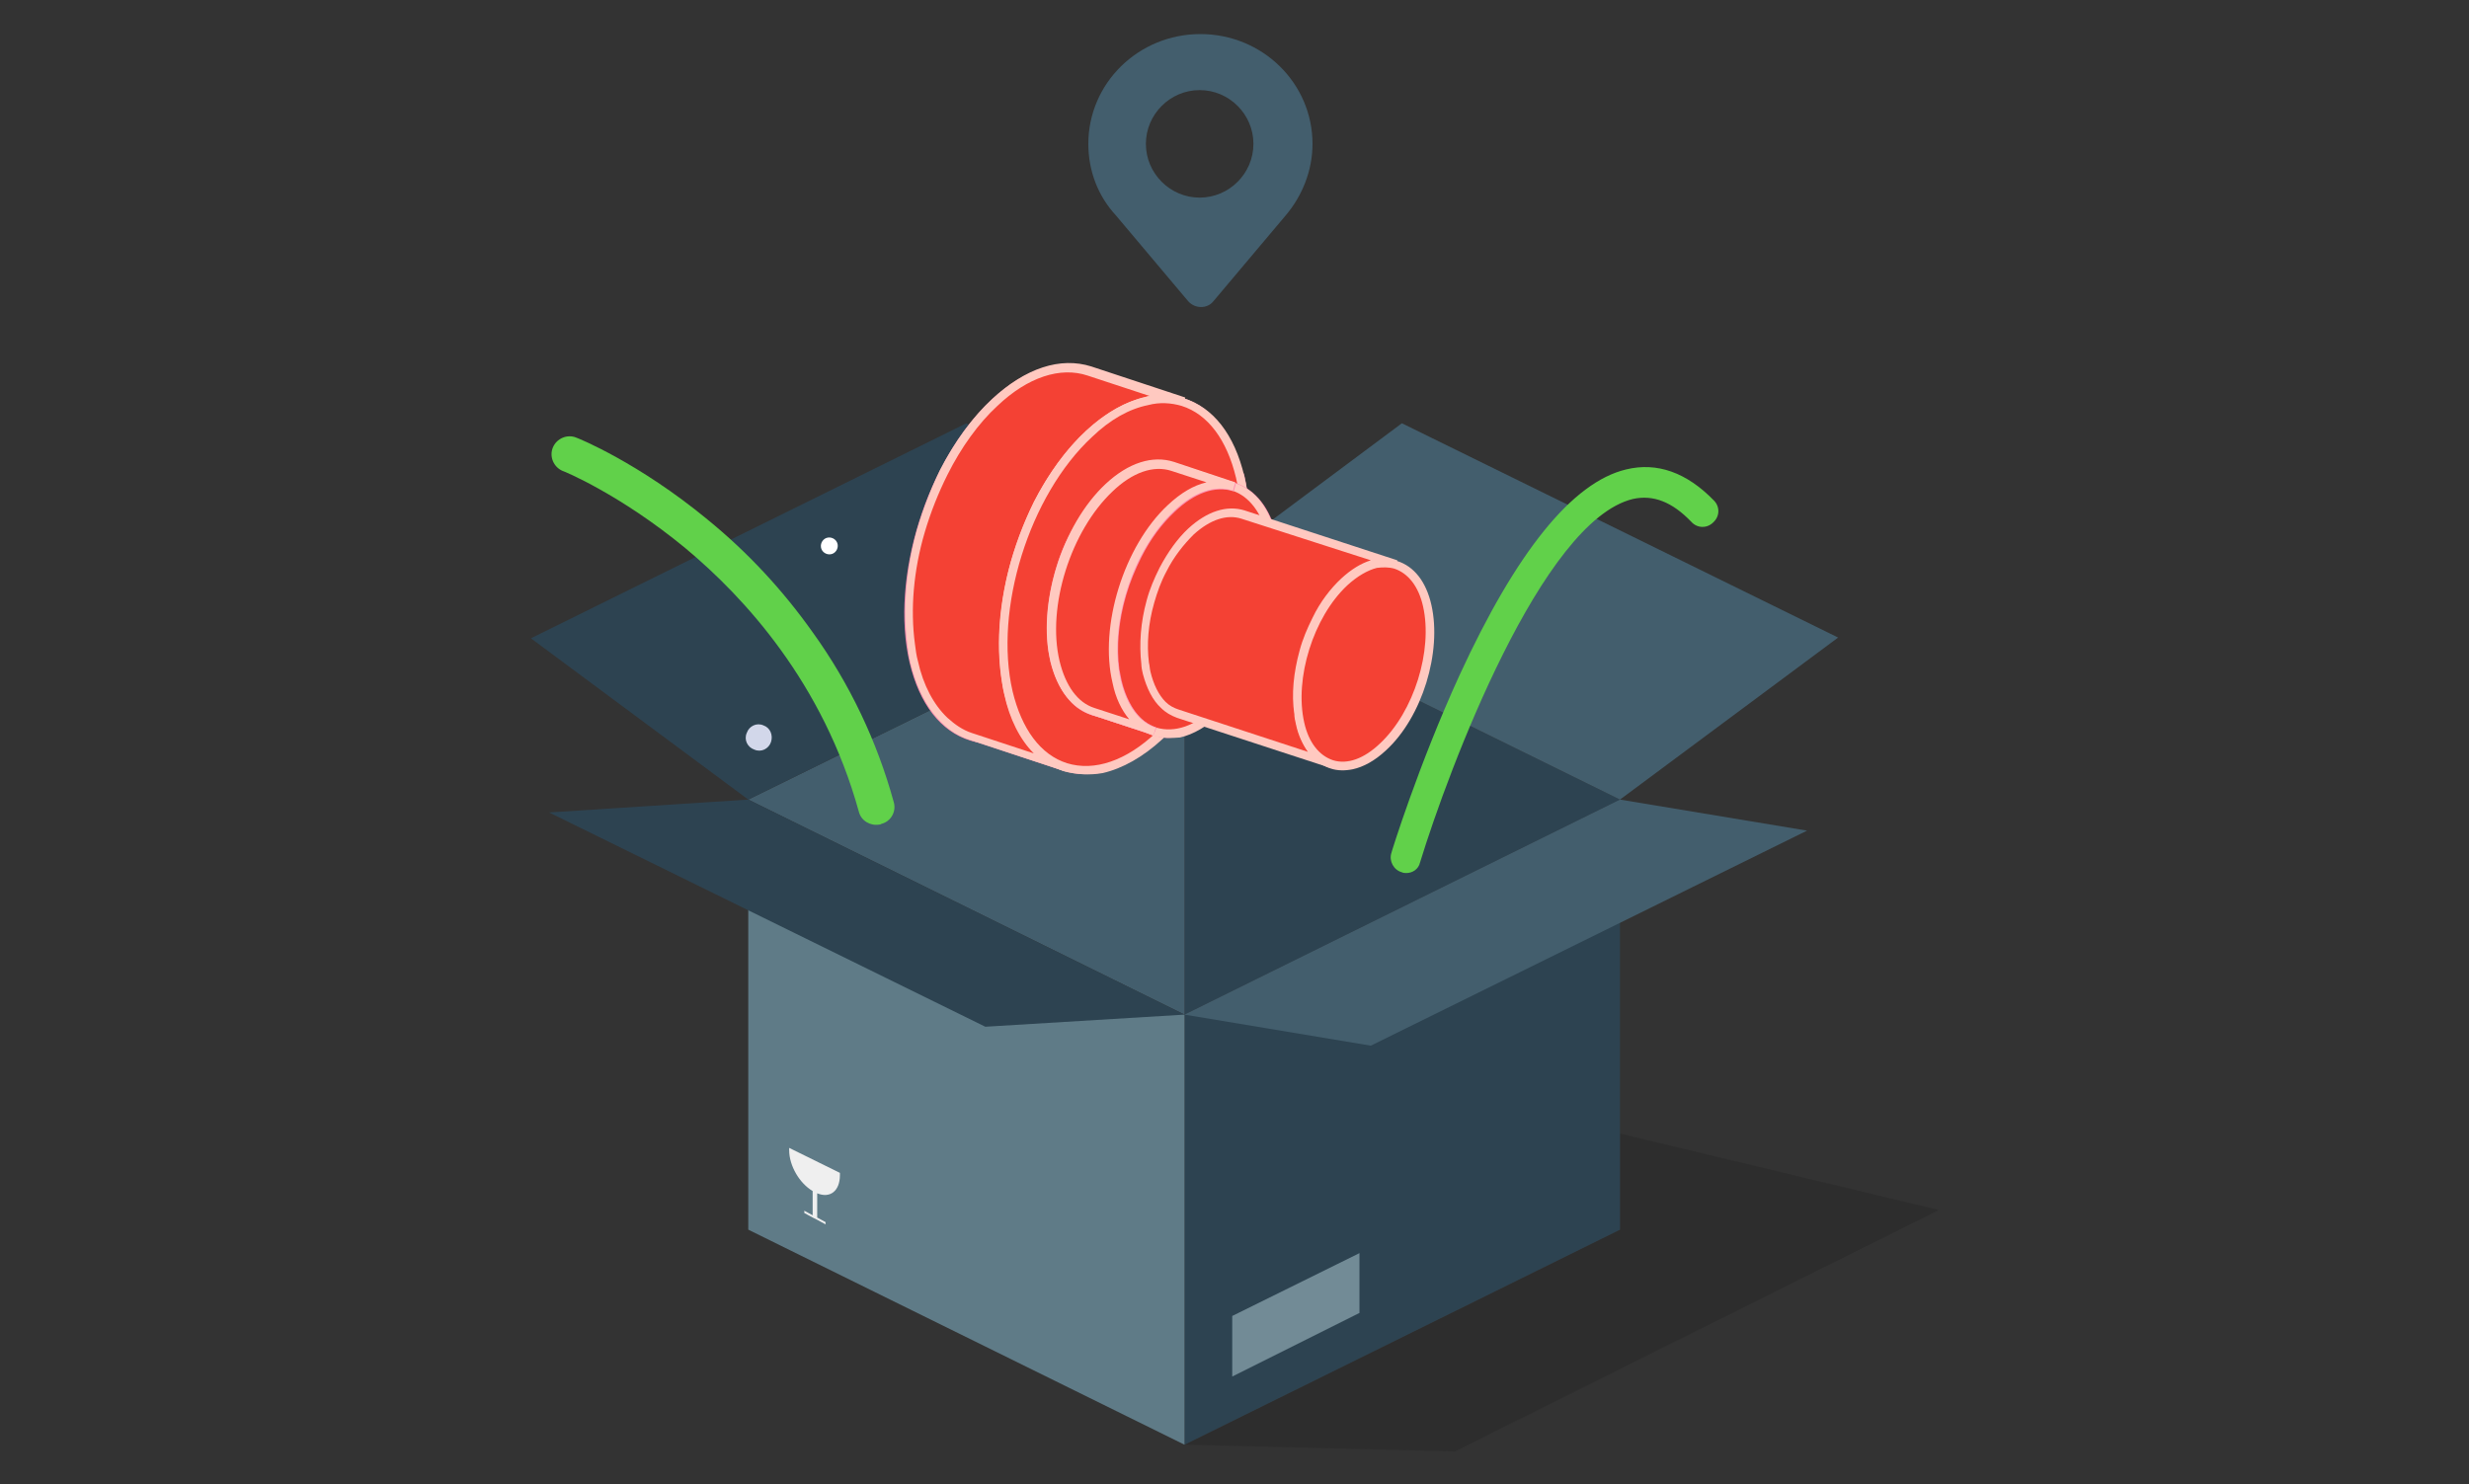 <?xml version="1.0" encoding="utf-8"?>
<!-- Generator: Adobe Illustrator 27.9.0, SVG Export Plug-In . SVG Version: 6.00 Build 0)  -->
<svg version="1.1" id="图层_1" xmlns="http://www.w3.org/2000/svg" xmlns:xlink="http://www.w3.org/1999/xlink" x="0px" y="0px"
	 viewBox="0 0 326 196" style="enable-background:new 0 0 326 196;" xml:space="preserve">
<rect x="0" y="0" width="326" height="196" fill="#333333" stroke="none"/>
<style type="text/css">
	.st0{fill:#2D4351;}
	.st1{fill:#435E6D;}
	.st2{opacity:0.17;fill:#161616;}
	.st3{fill:#5F7B87;}
	.st4{fill:#EFEFEF;}
	.st5{fill:#728B96;}
	.st6{fill:#61D14A;}
	.st7{fill:#D2D7EA;}
	.st8{fill:#FFFFFF;}
	.st9{enable-background:new    ;}
	.st10{clip-path:url(#SVGID_00000110472368709330397370000012205949591173359511_);}
	.st11{clip-path:url(#SVGID_00000101805739832027732660000009524270905029464203_);enable-background:new    ;}
	.st12{fill:#FC2867;}
	.st13{fill:#FF8CAF;}
	.st14{clip-path:url(#SVGID_00000032635607679065481410000011763413913802250897_);}
	.st15{clip-path:url(#SVGID_00000052792019281460084360000015205122937148174237_);enable-background:new    ;}
	.st16{fill:#F44134;}
	.st17{fill:#FFC9C0;}
	.st18{clip-path:url(#SVGID_00000121976274146153513210000009996643582937659819_);}
	.st19{clip-path:url(#SVGID_00000020396360376838700230000013076719655001561267_);enable-background:new    ;}
	.st20{clip-path:url(#SVGID_00000041288975382826398810000012797244709649035192_);}
	.st21{clip-path:url(#SVGID_00000007422223023799255750000009735300597049833103_);enable-background:new    ;}
</style>
<g>
	<polygon class="st0" points="213.9,105.6 156.4,77.3 156.4,134 	"/>
	<polygon class="st1" points="156.4,134 156.4,77.3 98.8,105.6 	"/>
	<polygon class="st0" points="156.4,77.3 127.6,55.9 70.1,84.3 98.8,105.6 	"/>
	<polygon class="st1" points="156.4,77.3 213.9,105.6 242.7,84.2 185.1,55.9 	"/>
	<polygon class="st2" points="156.4,190.8 192.1,191.7 256,159.8 213.9,149.7 213.9,162.4 	"/>
	<polygon class="st0" points="156.4,134 156.4,190.8 213.9,162.4 213.9,105.6 	"/>
	<polygon class="st3" points="156.4,190.8 98.8,162.4 98.8,117.5 156.4,134 	"/>
	<polygon class="st0" points="98.8,105.6 72.5,107.3 130.1,135.6 156.4,134 	"/>
	<polygon class="st1" points="213.9,105.6 238.6,109.7 181,138.1 156.4,134 	"/>
	<g>
		<g>
			<path class="st4" d="M110.9,155.2c0-0.1,0-0.2,0-0.3l-6.7-3.3c0,0.1,0,0.2,0,0.3c0,2.1,1.4,4.4,3.1,5.4v3.2l-1.1-0.6v0.3l1.1,0.6
				l0.6,0.3l1.1,0.6v-0.3l-1.1-0.6v-3.2C109.6,158.3,110.9,157.3,110.9,155.2z"/>
		</g>
	</g>
	<g>
		<polygon class="st5" points="179.5,173.4 162.7,181.8 162.7,173.8 179.5,165.5 		"/>
	</g>
</g>
<g>
	<path class="st6" d="M116.1,108.9c-1.2,0.2-2.4-0.5-2.7-1.7c-4.7-17-15.1-28.3-22.9-34.8c-8.6-7.1-16.1-10.2-16.2-10.2
		c-1.2-0.5-1.8-1.9-1.3-3.1c0.5-1.2,1.9-1.8,3.1-1.3c0.3,0.1,8.2,3.3,17.3,10.8c5.4,4.4,10,9.4,13.9,14.9
		c4.9,6.8,8.5,14.4,10.7,22.4c0.4,1.3-0.4,2.6-1.6,2.9C116.2,108.9,116.2,108.9,116.1,108.9z"/>
	<path class="st6" d="M185.7,115.3c-0.2,0-0.4,0-0.6-0.1c-1.1-0.3-1.7-1.5-1.4-2.5c0-0.1,3.6-11.7,9-23.5
		c7.5-16.3,14.9-25.5,22-27.2c4.1-1,8,0.4,11.6,4.1c0.8,0.8,0.8,2.1-0.1,2.9c-0.8,0.8-2.1,0.8-2.9-0.1c-2.5-2.6-5-3.6-7.7-3
		c-12,2.9-24.3,35.6-28.1,48C187.3,114.8,186.5,115.3,185.7,115.3z"/>
	<path class="st7" d="M101.8,98L101.8,98c-0.3,0.9-1.3,1.4-2.2,1l0,0c-0.9-0.3-1.4-1.3-1-2.2v0c0.3-0.9,1.3-1.4,2.2-1l0,0
		C101.7,96.1,102.1,97.1,101.8,98z"/>
	<path class="st8" d="M110.6,71.9c0.1,0.6-0.3,1.2-0.9,1.3c-0.6,0.1-1.2-0.3-1.3-0.9c-0.1-0.6,0.3-1.2,0.9-1.3
		C109.9,70.9,110.5,71.3,110.6,71.9z"/>
</g>
<path class="st1" d="M173.3,19c0-8-6.6-14.5-14.8-14.5c-8.2,0-14.8,6.5-14.8,14.5c0,3.6,1.3,6.9,3.6,9.4h0l9.6,11.4
	c0.9,1,2.5,1,3.3,0l9.6-11.4h0C171.9,25.9,173.3,22.6,173.3,19z M158.4,26.1c-3.9,0-7.1-3.2-7.1-7.1c0-3.9,3.2-7.1,7.1-7.1
	s7.1,3.2,7.1,7.1C165.5,22.9,162.3,26.1,158.4,26.1z"/>
<g>
	<g class="st9">
		<defs>
			<path id="SVGID_1_" class="st9" d="M156.3,53.1c3.5,1.1,6.2,4.5,7.5,9.8l-12.4-4.1c-1.2-5.3-4-8.7-7.5-9.8
				C147.6,50.3,152.5,51.9,156.3,53.1z"/>
		</defs>
		<defs>
			<path id="SVGID_00000083790419592468224890000011839527962596038837_" class="st9" d="M150.8,59.3l-0.1-0.3
				c-1.2-5-3.7-8.3-7.1-9.4l0.3-1.1l12.4,4.1c3.8,1.2,6.6,4.9,7.8,10.2l0.2,1L150.8,59.3z M151.8,58.5l11.2,3.6
				c-1.2-4.4-3.7-7.4-6.8-8.4l-8.2-2.7C149.7,52.8,151,55.3,151.8,58.5z"/>
		</defs>
		<use xlink:href="#SVGID_1_"  style="overflow:visible;fill:#FC2867;"/>
		<use xlink:href="#SVGID_00000083790419592468224890000011839527962596038837_"  style="overflow:visible;fill:#FF8CAF;"/>
		<clipPath id="SVGID_00000045577472836134295250000007410612641613976750_">
			<use xlink:href="#SVGID_1_"  style="overflow:visible;"/>
		</clipPath>
		
			<clipPath id="SVGID_00000080175813789102671470000015347793219230091651_" style="clip-path:url(#SVGID_00000045577472836134295250000007410612641613976750_);">
			<use xlink:href="#SVGID_00000083790419592468224890000011839527962596038837_"  style="overflow:visible;"/>
		</clipPath>
		<g style="clip-path:url(#SVGID_00000080175813789102671470000015347793219230091651_);enable-background:new    ;">
			<g>
				<path class="st12" d="M156.3,53.1l-12.4-4.1c1.3,0.4,2.4,1.1,3.4,2.1l12.4,4.1C158.7,54.2,157.5,53.6,156.3,53.1L156.3,53.1z"/>
				<path class="st13" d="M161.9,56.5l-1.8-1.7c-1.1-1-2.3-1.8-3.6-2.2L144,48.6l-0.3,1.1c1.2,0.4,2.3,1,3.2,2l0.2,0.1L161.9,56.5z"
					/>
			</g>
			<g>
				<path class="st12" d="M159.7,55.2l-12.4-4.1c1.8,1.7,3.2,4.3,4,7.7l12.4,4.1C162.9,59.5,161.5,56.9,159.7,55.2L159.7,55.2z"/>
				<path class="st13" d="M150.8,59.3l-0.1-0.3c-0.7-3.2-2.1-5.8-3.9-7.5l-1.8-1.7l14.8,4.8l0.2,0.1c1.9,1.8,3.4,4.6,4.2,8l0.2,1
					L150.8,59.3z M149,52.3c1.2,1.6,2.1,3.7,2.7,6.1l11.2,3.6c-0.8-2.7-2-4.9-3.5-6.4L149,52.3z"/>
			</g>
		</g>
	</g>
	<g class="st9">
		<defs>
			<path id="SVGID_00000049924068859127417440000012563075489714090377_" class="st9" d="M128.1,97.2c3.7,1.2,8.1-0.1,12.5-4.1
				c8.5-7.9,13.2-23.2,10.7-34.2l12.4,4.1c2.6,11-2.2,26.3-10.7,34.2c-4.4,4.1-8.8,5.3-12.5,4.1C136.8,100,131.9,98.4,128.1,97.2z"
				/>
		</defs>
		<defs>
			<path id="SVGID_00000093888101673661056020000016575422824318435968_" class="st9" d="M140.4,101.8L128,97.7l0,0l0.3-1.1
				c3.6,1.2,7.9-0.2,11.9-4c8.3-7.7,13-22.8,10.5-33.6l-0.2-1l13.7,4.5l0.1,0.3c2.6,11.2-2.3,26.7-10.8,34.7
				c-2.6,2.4-5.3,3.9-7.9,4.5C143.8,102.4,142,102.3,140.4,101.8z M152,59.7c2.1,11.1-2.7,26-11,33.7c-2.8,2.6-5.7,4.1-8.4,4.6
				l8.2,2.7c3.6,1.2,7.9-0.2,11.9-4c8.2-7.7,12.9-22.5,10.6-33.3L152,59.7z"/>
		</defs>
		<use xlink:href="#SVGID_00000049924068859127417440000012563075489714090377_"  style="overflow:visible;fill:#FC2867;"/>
		<use xlink:href="#SVGID_00000093888101673661056020000016575422824318435968_"  style="overflow:visible;fill:#FF8CAF;"/>
		<clipPath id="SVGID_00000008830966371411953120000011409881509145423522_">
			<use xlink:href="#SVGID_00000049924068859127417440000012563075489714090377_"  style="overflow:visible;"/>
		</clipPath>
		
			<clipPath id="SVGID_00000071560034480121769780000013473392494712030643_" style="clip-path:url(#SVGID_00000008830966371411953120000011409881509145423522_);">
			<use xlink:href="#SVGID_00000093888101673661056020000016575422824318435968_"  style="overflow:visible;"/>
		</clipPath>
		<g style="clip-path:url(#SVGID_00000071560034480121769780000013473392494712030643_);enable-background:new    ;">
			<g>
				<path class="st12" d="M163.7,63l-12.4-4.1c0.2,0.8,0.3,1.5,0.4,2.3l12.4,4.1C164.1,64.5,163.9,63.7,163.7,63L163.7,63z"/>
				<path class="st13" d="M151.2,61.7l0-0.3c-0.1-0.8-0.2-1.6-0.4-2.3l-0.2-1l13.7,4.5l0.1,0.3c0.2,0.8,0.3,1.6,0.4,2.4l0.1,0.9
					L151.2,61.7z M152,59.7c0.1,0.4,0.1,0.7,0.2,1.1l11.2,3.7c-0.1-0.4-0.1-0.7-0.2-1.1L152,59.7z"/>
			</g>
			<g>
				<path class="st12" d="M164.2,65.3l-12.4-4.1c0.6,4.7,0.1,9.9-1.3,14.9l12.4,4.1C164.3,75.2,164.8,70,164.2,65.3L164.2,65.3z"/>
				<path class="st13" d="M149.7,76.5l0.1-0.5c1.5-5.1,1.9-10.2,1.3-14.7l-0.1-0.9l13.6,4.4l0,0.3c0.6,4.6,0.2,9.9-1.3,15.2
					l-0.2,0.6L149.7,76.5z M152.4,62c0.4,4.3,0,9-1.3,13.8l11.4,3.7c1.3-4.8,1.7-9.6,1.2-13.8L152.4,62z"/>
			</g>
			<g>
				<path class="st12" d="M162.8,80.2l-12.4-4.1c-0.8,2.6-1.8,5.2-3,7.7l12.4,4.1C161.1,85.5,162.1,82.9,162.8,80.2L162.8,80.2z"/>
				<path class="st13" d="M146.6,84.2l0.3-0.6c1.2-2.4,2.2-4.9,3-7.6l0.2-0.6l13.5,4.4l-0.2,0.5c-0.8,2.7-1.8,5.3-3,7.8l-0.2,0.4
					L146.6,84.2z M150.8,76.9c-0.7,2.3-1.6,4.5-2.6,6.6l11.4,3.7c1-2.1,1.9-4.3,2.6-6.6L150.8,76.9z"/>
			</g>
			<g>
				<path class="st12" d="M159.8,87.9l-12.4-4.1c-1.8,3.6-4.1,6.8-6.7,9.2c-4.4,4-8.8,5.3-12.5,4.1l12.4,4.1
					c3.7,1.2,8.1-0.1,12.5-4.1C155.7,94.7,158,91.5,159.8,87.9L159.8,87.9z"/>
				<path class="st13" d="M140.4,101.8L128,97.7c0,0,0,0,0,0l0.3-1.1l0,0c3.6,1.2,7.9-0.2,11.9-4c2.5-2.3,4.8-5.5,6.6-9.1l0.2-0.4
					l13.5,4.4l-0.3,0.6c-1.9,3.7-4.3,7-6.9,9.4c-2.6,2.4-5.3,3.9-7.9,4.5C143.8,102.4,142,102.3,140.4,101.8z M147.7,84.5
					c-1.9,3.5-4.1,6.6-6.6,9c-2.8,2.6-5.7,4.1-8.4,4.6l8.2,2.7c3.6,1.2,7.9-0.2,11.9-4c2.4-2.2,4.6-5.1,6.3-8.5L147.7,84.5z"/>
			</g>
		</g>
	</g>
	<g>
		<g>
			<path class="st12" d="M151.3,58.9c2.6,11-2.2,26.3-10.7,34.2c-8.5,7.9-17.4,5.3-20-5.7c-2.6-11,2.2-26.3,10.7-34.2
				C139.8,45.4,148.7,47.9,151.3,58.9z"/>
			<path class="st13" d="M128.1,97.8c-3.9-1.2-6.7-4.8-8-10.3c-2.6-11.2,2.3-26.7,10.8-34.7c4.3-4,8.9-5.5,12.9-4.3
				c3.9,1.2,6.7,4.8,8,10.3c2.6,11.2-2.2,26.7-10.8,34.7c-2.6,2.4-5.3,3.9-7.9,4.5C131.4,98.3,129.7,98.3,128.1,97.8z M131.7,53.6
				c-8.3,7.7-13,22.8-10.5,33.6c1.2,5,3.7,8.4,7.2,9.5c3.6,1.1,7.8-0.3,11.8-4.1c8.3-7.7,13-22.8,10.5-33.6l0,0
				c-1.2-5-3.7-8.4-7.2-9.5c-1.4-0.4-2.9-0.5-4.4-0.1C136.7,49.9,134.2,51.4,131.7,53.6z"/>
		</g>
	</g>
	<g>
		<path class="st16" d="M143.8,49.1c-3.7-1.2-8.1,0.1-12.5,4.1c-2.6,2.5-4.9,5.7-6.7,9.2c-1.2,2.4-2.2,5-3,7.7
			c-1.4,5-2,10.3-1.3,14.9c0.1,0.8,0.3,1.6,0.4,2.3c0.8,3.4,2.2,6,4,7.7c1,1,2.2,1.7,3.4,2.1l12.4,4.1c-1.2-0.4-2.4-1.1-3.4-2.1
			c-1.8-1.7-3.2-4.3-4-7.7c-0.2-0.8-0.3-1.5-0.4-2.3c-0.6-4.7-0.1-9.9,1.3-14.9c0.8-2.6,1.8-5.2,3-7.7c1.8-3.6,4.1-6.8,6.7-9.2
			c4.4-4,8.8-5.3,12.5-4.1L143.8,49.1z"/>
		<path class="st17" d="M140.4,101.8L140.4,101.8L128,97.7c-1.3-0.4-2.6-1.2-3.6-2.2c-1.9-1.8-3.4-4.6-4.2-8
			c-0.2-0.8-0.3-1.6-0.4-2.4c-0.6-4.6-0.2-9.9,1.3-15.2c0.8-2.7,1.8-5.3,3-7.8c1.9-3.7,4.3-7,6.9-9.4c4.4-4.1,9-5.6,13.1-4.3
			l-0.2,0.5l0.2-0.5l12.4,4.1l-0.3,1.1l0,0c-3.6-1.2-7.9,0.3-11.9,4c-2.5,2.3-4.8,5.5-6.6,9.1c-1.2,2.4-2.2,4.9-3,7.6
			c-1.5,5.1-1.9,10.2-1.3,14.7c0.1,0.8,0.2,1.6,0.4,2.3c0.7,3.2,2.1,5.8,3.9,7.5c1,0.9,2,1.6,3.2,2L140.4,101.8L140.4,101.8z
			 M151.8,52.3l-8.2-2.7c-3.6-1.2-7.9,0.2-11.9,4c-2.5,2.3-4.8,5.5-6.6,9.1c-1.2,2.4-2.2,4.9-3,7.6c-1.5,5.1-1.9,10.2-1.3,14.7
			c0.1,0.8,0.2,1.6,0.4,2.3c0.7,3.2,2.1,5.8,3.9,7.5c1,0.9,2,1.6,3.2,2l8.2,2.7c-1.8-1.8-3.2-4.5-3.9-7.8c-0.2-0.8-0.3-1.6-0.4-2.4
			c-0.6-4.6-0.2-9.9,1.3-15.2c0.8-2.7,1.8-5.3,3-7.8c1.9-3.7,4.3-7,6.9-9.4c2.6-2.4,5.3-3.9,7.9-4.5
			C151.5,52.3,151.7,52.3,151.8,52.3z"/>
	</g>
	<path class="st16" d="M163.7,63c2.6,11-2.2,26.3-10.7,34.2c-8.5,7.9-17.4,5.3-20-5.7c-2.6-11,2.2-26.3,10.7-34.2
		C152.2,49.4,161.2,52,163.7,63z"/>
	<path class="st17" d="M140.6,101.9c-3.9-1.2-6.7-4.8-8-10.3c-2.6-11.2,2.2-26.7,10.8-34.7c4.3-4,8.9-5.5,12.9-4.3
		c3.9,1.2,6.7,4.8,8,10.3c2.6,11.2-2.3,26.7-10.8,34.7c-2.6,2.4-5.3,3.9-7.9,4.5C143.9,102.4,142.2,102.3,140.6,101.9z M144.2,57.7
		c-8.3,7.7-13,22.8-10.5,33.6c1.2,5,3.7,8.4,7.2,9.5c3.6,1.1,7.8-0.3,11.8-4.1c8.3-7.7,13-22.8,10.5-33.6c-1.2-5-3.7-8.4-7.2-9.5
		c-1.4-0.4-2.9-0.5-4.4-0.1C149.1,54,146.6,55.4,144.2,57.7z"/>
	<g>
		<g>
			<path class="st12" d="M159.9,68.2c1.7,7.4-1.5,17.7-7.2,22.9c-5.7,5.3-11.7,3.6-13.4-3.8c-1.7-7.4,1.5-17.7,7.2-22.9
				S158.1,60.8,159.9,68.2z M158,70c-1.4-6-6.3-7.4-10.9-3.1c-4.6,4.3-7.2,12.7-5.8,18.7c1.4,6,6.3,7.4,10.9,3.1S159.4,76,158,70
				L158,70z"/>
			<path class="st13" d="M144.3,94.5c-2.7-0.8-4.6-3.3-5.5-7c-1.8-7.5,1.5-18.1,7.3-23.5l0,0c2.9-2.7,6.1-3.8,8.8-2.9
				c2.7,0.8,4.6,3.3,5.5,7c1.8,7.5-1.5,18.1-7.3,23.5c-1.8,1.6-3.6,2.7-5.4,3.1C146.5,94.9,145.4,94.8,144.3,94.5z M146.8,64.8
				L146.8,64.8c-5.5,5.2-8.7,15.2-7,22.4c0.8,3.3,2.5,5.5,4.7,6.2c2.4,0.7,5.1-0.2,7.7-2.7c5.5-5.2,8.7-15.2,7-22.4
				c-0.8-3.3-2.5-5.5-4.7-6.2c-0.9-0.3-1.9-0.3-2.9-0.1C150.1,62.4,148.5,63.3,146.8,64.8z M145.2,91.5c-2.2-0.7-3.8-2.7-4.5-5.8
				c-1.4-6.2,1.2-14.8,6-19.2c2.4-2.3,5-3.1,7.3-2.4c2.2,0.7,3.8,2.7,4.5,5.8l0,0c1.4,6.2-1.2,14.8-6,19.2c-1.5,1.4-3,2.2-4.4,2.5
				C147.1,91.8,146.1,91.8,145.2,91.5z M157.4,70.1c-0.6-2.7-2-4.4-3.8-5c-1.9-0.6-4.1,0.2-6.2,2.2c-4.5,4.2-7,12.3-5.7,18.1
				c0.6,2.7,2,4.4,3.8,5c1.9,0.6,4.1-0.2,6.2-2.2C156.2,84.1,158.8,76,157.4,70.1L157.4,70.1L157.4,70.1z"/>
		</g>
	</g>
	<g class="st9">
		<defs>
			<path id="SVGID_00000154415663400638081190000011071953237187334335_" class="st9" d="M163,64.3c2.3,0.8,4.2,3,5,6.6l-8.2-2.7
				c-0.8-3.6-2.7-5.8-5-6.6C157.3,62.4,160.6,63.5,163,64.3z"/>
		</defs>
		<defs>
			<path id="SVGID_00000029728501915074325760000011726600420337791388_" class="st9" d="M159.4,68.7l-0.1-0.3
				c-0.8-3.3-2.4-5.5-4.6-6.2l0.3-1.1l8.2,2.7c2.6,0.9,4.5,3.3,5.4,7l0.2,1L159.4,68.7z M158.2,63.3c1,1.2,1.7,2.7,2.1,4.5l6.9,2.2
				c-0.8-2.7-2.4-4.6-4.4-5.2L158.2,63.3z"/>
		</defs>
		<use xlink:href="#SVGID_00000154415663400638081190000011071953237187334335_"  style="overflow:visible;fill:#FC2867;"/>
		<use xlink:href="#SVGID_00000029728501915074325760000011726600420337791388_"  style="overflow:visible;fill:#FF8CAF;"/>
		<clipPath id="SVGID_00000141440607651094262360000014246364226085848504_">
			<use xlink:href="#SVGID_00000154415663400638081190000011071953237187334335_"  style="overflow:visible;"/>
		</clipPath>
		
			<clipPath id="SVGID_00000054968103815808819080000018218886882069562544_" style="clip-path:url(#SVGID_00000141440607651094262360000014246364226085848504_);">
			<use xlink:href="#SVGID_00000029728501915074325760000011726600420337791388_"  style="overflow:visible;"/>
		</clipPath>
		<g style="clip-path:url(#SVGID_00000054968103815808819080000018218886882069562544_);enable-background:new    ;">
			<g>
				<path class="st12" d="M163,64.3l-8.2-2.7c0.8,0.3,1.6,0.7,2.3,1.4l8.2,2.7C164.6,65,163.9,64.6,163,64.3L163,64.3z"/>
				<path class="st13" d="M167.5,67l-1.8-1.7c-0.7-0.7-1.6-1.2-2.5-1.5l-8.2-2.7l0,0l-0.3,1.1c0.8,0.2,1.5,0.7,2.1,1.3l0.2,0.1
					L167.5,67z"/>
			</g>
			<g>
				<path class="st12" d="M165.3,65.7l-8.2-2.7c1.2,1.2,2.2,2.9,2.7,5.2l8.2,2.7C167.5,68.6,166.5,66.8,165.3,65.7L165.3,65.7z"/>
				<path class="st13" d="M159.4,68.7l-0.1-0.3c-0.5-2.1-1.4-3.8-2.5-4.9l-1.8-1.7l10.5,3.4l0.2,0.1c1.3,1.3,2.3,3.2,2.9,5.5l0.2,1
					L159.4,68.7z M158.8,64.2c0.7,1,1.2,2.2,1.5,3.6l6.9,2.2c-0.5-1.6-1.2-2.9-2.2-3.8L158.8,64.2z"/>
			</g>
		</g>
	</g>
	<g class="st9">
		<defs>
			<path id="SVGID_00000020390966989827765640000004308891993431010689_" class="st9" d="M144.3,93.9c2.5,0.8,5.5-0.1,8.4-2.8
				c5.7-5.3,8.9-15.6,7.2-22.9l8.2,2.7c1.7,7.4-1.5,17.7-7.2,22.9c-2.9,2.7-5.9,3.6-8.4,2.8C150,95.8,146.8,94.7,144.3,93.9z"/>
		</defs>
		<defs>
			<path id="SVGID_00000071551012674308261250000006224147155209550210_" class="st9" d="M152.3,97.1l-8.2-2.7l0,0l0.3-1.1l0,0l0,0
				c2.4,0.8,5.2-0.2,7.8-2.7c5.5-5.2,8.7-15.2,7-22.4l-0.2-1l9.4,3.1l0.1,0.3c1.8,7.5-1.5,18.1-7.3,23.5c-1.8,1.6-3.6,2.7-5.4,3.1
				C154.6,97.6,153.4,97.5,152.3,97.1z M160.6,69.1c1.3,7.5-2,17.3-7.5,22.5c-1.7,1.6-3.4,2.6-5.1,3l4.6,1.5
				c2.4,0.8,5.2-0.2,7.8-2.7c5.5-5.1,8.6-14.9,7.1-22.1L160.6,69.1z"/>
		</defs>
		<use xlink:href="#SVGID_00000020390966989827765640000004308891993431010689_"  style="overflow:visible;fill:#FC2867;"/>
		<use xlink:href="#SVGID_00000071551012674308261250000006224147155209550210_"  style="overflow:visible;fill:#FF8CAF;"/>
		<clipPath id="SVGID_00000057145377130253496060000005609067546103770303_">
			<use xlink:href="#SVGID_00000020390966989827765640000004308891993431010689_"  style="overflow:visible;"/>
		</clipPath>
		
			<clipPath id="SVGID_00000085248253171214078510000011084057668408776599_" style="clip-path:url(#SVGID_00000057145377130253496060000005609067546103770303_);">
			<use xlink:href="#SVGID_00000071551012674308261250000006224147155209550210_"  style="overflow:visible;"/>
		</clipPath>
		<g style="clip-path:url(#SVGID_00000085248253171214078510000011084057668408776599_);enable-background:new    ;">
			<g>
				<path class="st12" d="M168,70.9l-8.2-2.7c0.1,0.5,0.2,1,0.3,1.6l8.2,2.7C168.2,71.9,168.1,71.4,168,70.9L168,70.9z"/>
				<path class="st13" d="M159.6,70.2l0-0.3c-0.1-0.5-0.2-1-0.3-1.5l-0.2-1l9.4,3.1l0.1,0.3c0.1,0.5,0.2,1.1,0.3,1.6l0.1,0.9
					L159.6,70.2z M160.6,69.1c0,0.1,0,0.2,0.1,0.3l7,2.3c0-0.1,0-0.2-0.1-0.3L160.6,69.1z"/>
			</g>
			<g>
				<path class="st12" d="M168.3,72.4l-8.2-2.7c0.4,3.1,0.1,6.7-0.9,10l8.2,2.7C168.4,79.1,168.7,75.6,168.3,72.4L168.3,72.4z"/>
				<path class="st13" d="M158.6,80.2l0.1-0.5c1-3.4,1.3-6.8,0.9-9.8l-0.1-0.9l9.3,3l0,0.3c0.4,3.1,0.1,6.7-0.9,10.3l-0.2,0.6
					L158.6,80.2z M160.8,70.6c0.3,2.8,0,5.8-0.9,8.9l7.1,2.3c0.8-3.1,1.1-6.2,0.8-8.9L160.8,70.6z"/>
			</g>
			<g>
				<path class="st12" d="M167.4,82.5l-8.2-2.7c-0.5,1.8-1.2,3.5-2,5.1l8.2,2.7C166.2,86,166.9,84.3,167.4,82.5L167.4,82.5z"/>
				<path class="st13" d="M156.4,85.3l0.3-0.6c0.8-1.6,1.5-3.3,2-5l0.2-0.6l9.2,3l-0.2,0.5c-0.5,1.8-1.2,3.6-2.1,5.2l-0.2,0.4
					L156.4,85.3z M159.6,80.5c-0.4,1.4-1,2.8-1.6,4.1l7.1,2.3c0.6-1.3,1.2-2.7,1.6-4.1L159.6,80.5z"/>
			</g>
			<g>
				<path class="st12" d="M165.4,87.6l-8.2-2.7c-1.2,2.4-2.8,4.5-4.5,6.2c-2.9,2.7-5.9,3.6-8.4,2.8l8.2,2.7c2.5,0.8,5.5-0.1,8.4-2.8
					C162.6,92.2,164.2,90,165.4,87.6L165.4,87.6z"/>
				<path class="st13" d="M152.3,97.1l-8.1-2.7c0,0,0,0,0,0l0.3-1.1c2.4,0.8,5.2-0.2,7.8-2.7c1.7-1.6,3.2-3.6,4.4-6l0.2-0.4l9.2,3
					l-0.3,0.6c-1.3,2.5-2.9,4.7-4.6,6.3c-1.8,1.6-3.6,2.7-5.4,3.1C154.6,97.6,153.4,97.5,152.3,97.1z M157.5,85.6
					c-1.2,2.3-2.8,4.4-4.4,5.9c-1.7,1.6-3.4,2.6-5.1,3l4.6,1.5c2.4,0.8,5.2-0.2,7.8-2.7c1.5-1.4,2.9-3.3,4.1-5.5L157.5,85.6z"/>
			</g>
		</g>
	</g>
	<path class="st16" d="M168,70.9c1.7,7.4-1.5,17.7-7.2,22.9c-5.7,5.3-11.7,3.6-13.4-3.8c-1.7-7.4,1.5-17.7,7.2-22.9
		C160.3,61.8,166.3,63.5,168,70.9z"/>
	<path class="st17" d="M152.4,97.2c-2.7-0.8-4.6-3.3-5.5-7c-1.8-7.5,1.5-18.1,7.3-23.5l0,0c2.9-2.7,6.1-3.8,8.8-2.9
		c2.7,0.8,4.6,3.3,5.5,7c1.8,7.5-1.5,18.1-7.3,23.5c-1.8,1.6-3.6,2.7-5.4,3.1C154.7,97.5,153.5,97.5,152.4,97.2z M155,67.5L155,67.5
		c-5.5,5.2-8.7,15.2-7,22.4c0.8,3.3,2.5,5.5,4.7,6.2c2.4,0.7,5.1-0.2,7.7-2.7c5.5-5.2,8.7-15.2,7-22.4c-0.8-3.3-2.5-5.5-4.7-6.2
		c-0.9-0.3-1.9-0.3-2.9-0.1C158.3,65,156.6,66,155,67.5z"/>
	<g>
		<path class="st12" d="M154.9,61.6c-2.5-0.8-5.5,0.1-8.4,2.8c-1.8,1.7-3.3,3.8-4.5,6.2c-0.8,1.6-1.5,3.4-2,5.1
			c-1,3.4-1.3,6.9-0.9,10c0.1,0.5,0.2,1.1,0.3,1.6c0.5,2.3,1.5,4,2.7,5.2c0.7,0.7,1.5,1.1,2.3,1.4l8.2,2.7c-0.8-0.3-1.6-0.7-2.3-1.4
			c-1.2-1.2-2.2-2.9-2.7-5.2c-0.1-0.5-0.2-1-0.3-1.6c-0.4-3.1-0.1-6.7,0.9-10c0.5-1.8,1.2-3.5,2-5.1c1.2-2.4,2.8-4.5,4.5-6.2
			c2.9-2.7,5.9-3.6,8.4-2.8L154.9,61.6z"/>
		<path class="st13" d="M152.3,97.1C152.3,97.1,152.3,97.1,152.3,97.1l-8.2-2.7c-0.9-0.3-1.8-0.8-2.5-1.5c-1.3-1.3-2.3-3.2-2.9-5.5
			c-0.1-0.5-0.2-1.1-0.3-1.6c-0.4-3.1-0.1-6.7,0.9-10.3c0.5-1.8,1.2-3.6,2.1-5.2c1.3-2.5,2.9-4.7,4.6-6.3c3-2.8,6.2-3.8,9-2.9
			l8.2,2.7l-0.3,1.1c-2.4-0.8-5.2,0.2-7.8,2.7c-1.7,1.6-3.2,3.6-4.4,6c-0.8,1.6-1.5,3.3-2,5c-1,3.4-1.3,6.8-0.9,9.8
			c0.1,0.5,0.2,1,0.3,1.5c0.5,2.1,1.4,3.8,2.5,4.9c0.6,0.6,1.3,1,2.1,1.3l0,0l0,0L152.3,97.1L152.3,97.1z M154.7,62.2
			c-2.4-0.8-5.2,0.2-7.8,2.7c-1.7,1.6-3.2,3.6-4.4,6c-0.8,1.6-1.5,3.3-2,5c-1,3.4-1.3,6.8-0.9,9.8c0.1,0.5,0.2,1,0.3,1.5
			c0.5,2.1,1.4,3.8,2.5,4.9c0.6,0.6,1.3,1,2.1,1.3l4.7,1.5c-1-1.2-1.8-2.9-2.2-4.8c-0.1-0.5-0.2-1.1-0.3-1.6
			c-0.4-3.1-0.1-6.7,0.9-10.3c0.5-1.8,1.2-3.6,2.1-5.2c1.3-2.5,2.9-4.7,4.6-6.3c1.7-1.6,3.4-2.6,5.1-3L154.7,62.2z"/>
	</g>
	<path class="st16" d="M152.5,96.6l-8.2-2.7c-2.3-0.8-4.2-3-5-6.6c-1.7-7.4,1.5-17.7,7.2-22.9c2.9-2.7,5.9-3.6,8.4-2.8l8.2,2.7
		c-2.5-0.8-5.5,0.1-8.4,2.8c-5.7,5.3-8.9,15.6-7.2,22.9C148.3,93.6,150.1,95.8,152.5,96.6z"/>
	<path class="st17" d="M152.3,97.1l-8.2-2.7c-2.6-0.9-4.5-3.3-5.4-7c-1.8-7.5,1.5-18.1,7.3-23.5c3-2.8,6.2-3.8,9-2.9l8.1,2.7
		c0,0,0,0,0,0l-0.3,1.1l0,0l0,0c-2.4-0.8-5.2,0.2-7.8,2.7c-5.5,5.2-8.7,15.2-7,22.4c0.8,3.3,2.4,5.5,4.6,6.2L152.3,97.1L152.3,97.1z
		 M154.7,62.2c-2.4-0.8-5.2,0.2-7.8,2.7c-5.5,5.2-8.7,15.2-7,22.4c0.8,3.3,2.4,5.5,4.6,6.2l4.6,1.5c-1-1.2-1.8-2.8-2.2-4.8
		c-1.8-7.5,1.5-18.1,7.3-23.5c1.7-1.6,3.4-2.6,5.1-3L154.7,62.2z"/>
	<path class="st16" d="M164.1,68c-2-0.7-4.5,0.1-6.8,2.3c-1.4,1.3-2.7,3.1-3.7,5c-0.7,1.3-1.2,2.7-1.6,4.2c-0.8,2.8-1.1,5.6-0.7,8.2
		c0.1,0.4,0.1,0.9,0.2,1.3c0.4,1.9,1.2,3.3,2.2,4.2c0.6,0.5,1.2,0.9,1.9,1.1l20.3,6.6c-0.7-0.2-1.3-0.6-1.9-1.1
		c-1-0.9-1.8-2.4-2.2-4.2c-0.1-0.4-0.2-0.8-0.2-1.3c-0.3-2.6-0.1-5.4,0.7-8.2c0.4-1.4,1-2.9,1.6-4.2c1-1.9,2.2-3.7,3.7-5
		c2.4-2.2,4.8-2.9,6.8-2.3L164.1,68z"/>
	<path class="st17" d="M175.6,101.4l-20.2-6.6c-0.8-0.3-1.5-0.7-2.1-1.3c-1.1-1-1.9-2.6-2.4-4.5c-0.1-0.4-0.2-0.9-0.2-1.3
		c-0.3-2.6-0.1-5.5,0.7-8.4c0.4-1.5,1-2.9,1.7-4.3c1.1-2.1,2.4-3.9,3.8-5.2c2.5-2.3,5.1-3.1,7.4-2.4l20.2,6.6c0,0,0,0,0,0l-0.3,1.1
		c-1.9-0.6-4.1,0.1-6.3,2.1c-1.4,1.3-2.6,2.9-3.6,4.9c-0.7,1.3-1.2,2.7-1.6,4.1c-0.8,2.8-1,5.5-0.7,7.9c0.1,0.4,0.1,0.8,0.2,1.2
		c0.4,1.7,1.1,3.1,2,4c0.5,0.5,1,0.8,1.6,1l0,0L175.6,101.4C175.6,101.4,175.6,101.4,175.6,101.4z M163.9,68.5
		c-1.9-0.6-4.1,0.1-6.3,2.1c-1.3,1.3-2.6,2.9-3.6,4.9c-0.7,1.3-1.2,2.7-1.6,4.1c-0.8,2.8-1,5.5-0.7,7.9c0.1,0.4,0.1,0.8,0.2,1.2
		c0.4,1.7,1.1,3.1,2,4c0.5,0.5,1.1,0.8,1.7,1l17.1,5.6c-0.7-1-1.3-2.2-1.6-3.7c-0.1-0.4-0.2-0.9-0.2-1.3c-0.4-2.6-0.1-5.5,0.7-8.4
		c0.4-1.5,1-2.9,1.7-4.3c1-2.1,2.4-3.9,3.8-5.2c1.3-1.2,2.6-2,3.9-2.4L163.9,68.5z"/>
	<path class="st16" d="M188.5,80c1.4,6-1.2,14.4-5.8,18.7c-4.6,4.3-9.5,2.9-10.9-3.1c-1.4-6,1.2-14.4,5.8-18.7
		C182.2,72.6,187.1,73.9,188.5,80z"/>
	<path class="st17" d="M175.7,101.5c-2.2-0.7-3.8-2.7-4.5-5.8c-1.4-6.2,1.2-14.8,6-19.2c2.4-2.3,5-3.1,7.3-2.4
		c2.2,0.7,3.8,2.7,4.5,5.8c1.4,6.2-1.2,14.8-6,19.2c-1.5,1.4-3,2.2-4.4,2.5C177.6,101.8,176.6,101.8,175.7,101.5z M177.9,77.3
		c-4.5,4.2-7,12.3-5.7,18.1c0.6,2.7,2,4.4,3.8,5c1.9,0.6,4.1-0.2,6.2-2.2c4.5-4.2,7-12.3,5.7-18.1c-0.6-2.7-2-4.4-3.8-5
		c-0.7-0.2-1.5-0.2-2.3-0.1C180.6,75.3,179.2,76.1,177.9,77.3z"/>
</g>
</svg>
